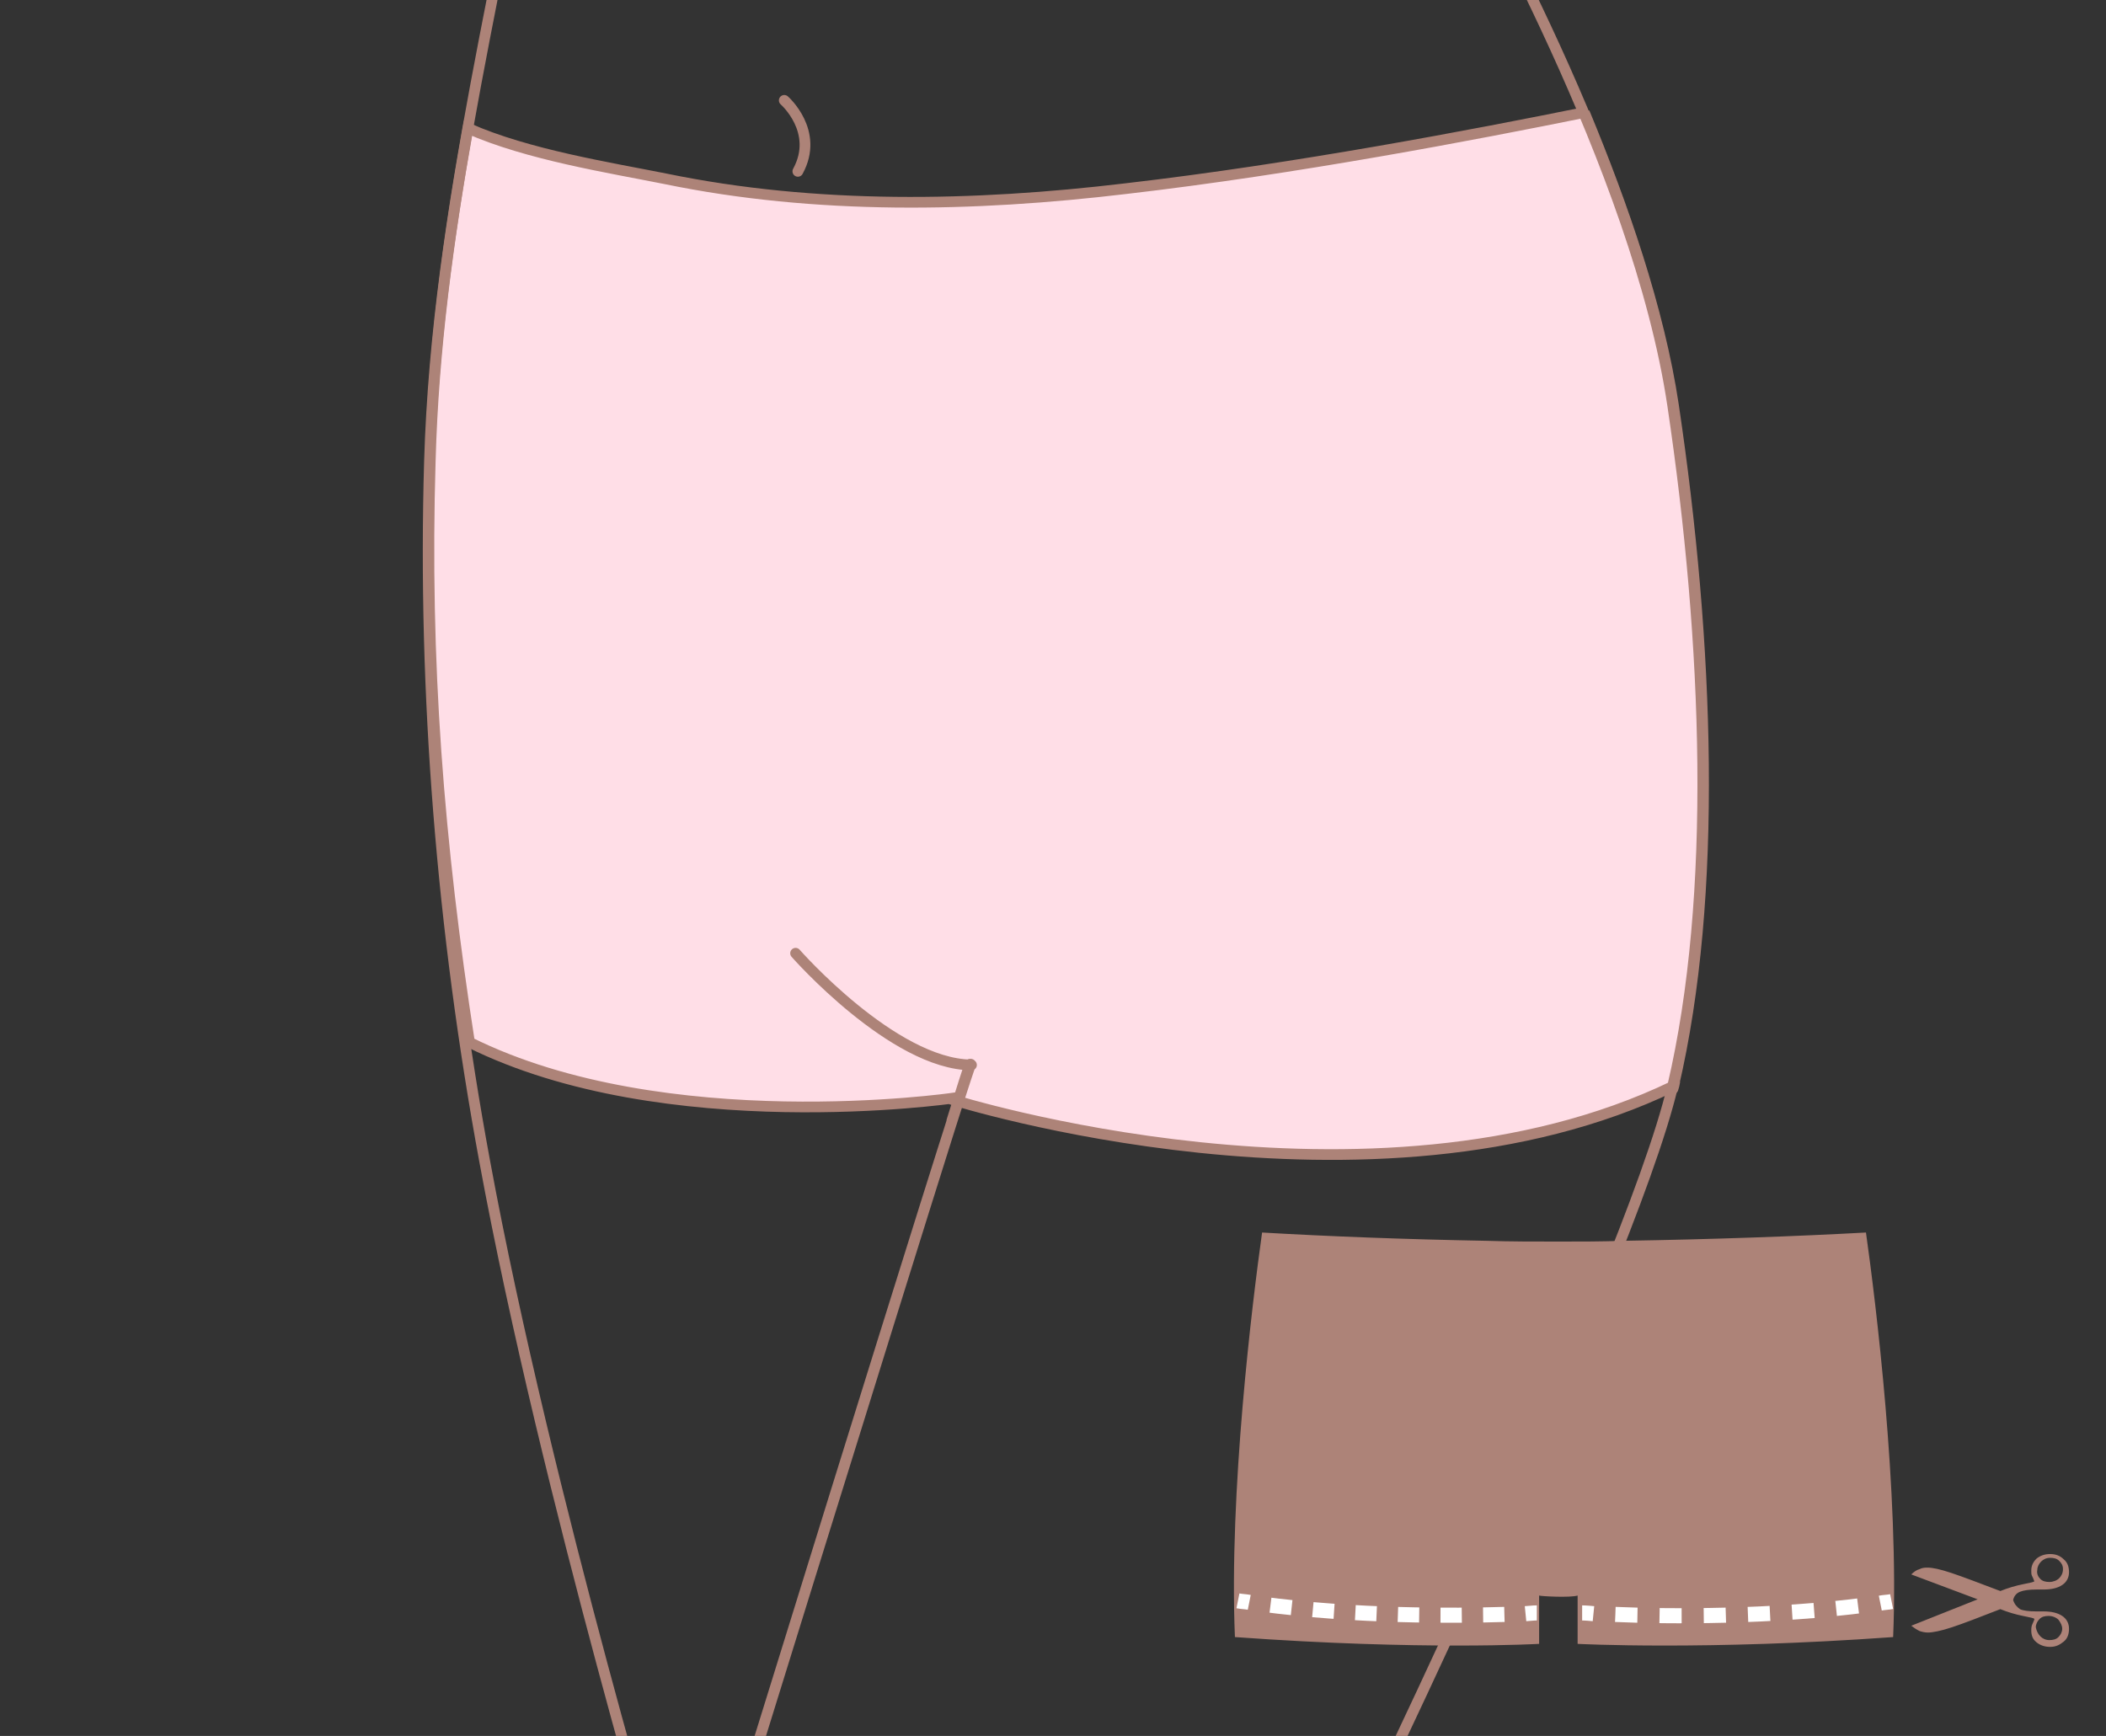 <svg xmlns="http://www.w3.org/2000/svg" viewBox="0 0 279 230"><rect x="0" y="0" width="279" height="230" fill="#333333" stroke="none"/><style>.st0{fill:#ffdee7}.st1{stroke:#ad8378;stroke-width:1.014;stroke-linecap:round;stroke-linejoin:round;stroke-miterlimit:10}.st1,.st2{fill:none}.st3,.st4{fill:none;stroke:#ad8378;stroke-miterlimit:10}.st3{stroke-width:1.014}.st4{stroke-linecap:round;stroke-linejoin:round}.st5{fill:#fb6060}.st10,.st6{stroke-linecap:round;stroke-linejoin:round;stroke-miterlimit:10}.st6{fill:none;stroke:#ad8378}.st6,.st7{stroke-width:1.209}.st7,.st8,.st9{stroke-linecap:round;stroke-linejoin:round;stroke-miterlimit:10}.st7{fill:#fff;stroke:#fb6060}.st8,.st9{fill:none;stroke:#ad8378;stroke-width:1.21}.st9{fill:#fff;stroke:#fb6060}.st10{fill:#ffdee7;stroke:#ad8378;stroke-width:1.209}.st11{opacity:.6}.st12{clip-path:url(#SVGID_2_)}.st13{fill:none;stroke:#fb6060;stroke-miterlimit:10}.st14{clip-path:url(#SVGID_4_)}.st15{fill:none;stroke:#ad8378;stroke-width:1.268;stroke-linecap:round;stroke-linejoin:round;stroke-miterlimit:10}.st16{fill:#fff3f8}.st17{fill:none;stroke:#ad8378;stroke-width:1.268;stroke-miterlimit:10}.st18{fill:#fff}.st19,.st20{fill:none;stroke:#ad8378;stroke-width:1.116;stroke-linecap:round;stroke-linejoin:round;stroke-miterlimit:10}.st20{stroke-width:1.236}.st21{opacity:.7}.st22{clip-path:url(#SVGID_6_)}.st23{clip-path:url(#SVGID_8_)}.st24{stroke:#ad8378;stroke-width:1.116;stroke-miterlimit:10}.st24,.st25,.st26{fill:none}.st25,.st26,.st27{stroke-miterlimit:10}.st25,.st26,.st27{stroke:#fb6060;stroke-width:3.347;stroke-linecap:round;stroke-linejoin:round}.st26,.st27{stroke:#ad8378;stroke-width:1.278}.st27{fill:#fff}.st28{clip-path:url(#SVGID_10_)}.st29{clip-path:url(#SVGID_12_)}.st30{fill:none;stroke:#ad8378;stroke-linecap:round;stroke-linejoin:round;stroke-miterlimit:10}.st30,.st31{stroke-width:1.272}.st31,.st32,.st33{stroke:#ad8378;stroke-linecap:round;stroke-linejoin:round;stroke-miterlimit:10}.st31{fill:#fff}.st32,.st33{fill:none;stroke-width:1.251}.st33{fill:#fff}.st34{fill:#ad8378}.st35,.st36{fill:none;stroke:#ad8378;stroke-width:1.188;stroke-miterlimit:10}.st36{stroke-linejoin:round}.st36,.st37{stroke-linecap:round}.st37,.st38,.st39{fill:none;stroke:#ad8378;stroke-width:1.269;stroke-linejoin:round;stroke-miterlimit:10}.st39{stroke-width:1.274;stroke-linecap:round}.st40{fill:url(#SVGID_13_)}.st41{fill:url(#SVGID_14_)}.st42{fill:url(#SVGID_15_)}.st43{fill:url(#SVGID_16_)}.st44{fill:none;stroke-width:1.425;stroke-linecap:round;stroke-linejoin:round}.st44,.st45,.st46,.st47{stroke:#ad8378;stroke-miterlimit:10}.st45{stroke-width:1.416;fill:#ffdee7}.st46,.st47{fill:none}.st46{stroke-linejoin:round;stroke-width:1.425}.st47{stroke-width:1.472}.st47,.st48{stroke-linecap:round;stroke-linejoin:round}.st48,.st49{fill:none;stroke:#ad8378;stroke-width:.736;stroke-miterlimit:10}.st50{fill:#444}.st51{fill:#666}.st52,.st53{fill:none;stroke:#fb6060;stroke-width:.8;stroke-miterlimit:10}.st53{stroke:#231815;stroke-width:.4}.st54,.st55,.st56,.st57,.st58{fill:none;stroke:#ad8378;stroke-width:.736;stroke-linecap:round;stroke-linejoin:round}.st55{stroke-dasharray:5.642,2.821}.st56{stroke-dasharray:5.509,2.755}.st57{stroke-dasharray:5.489,2.745}.st58{stroke-dasharray:5.608,2.804}.st59,.st60{fill:none;stroke:#231815;stroke-width:.6;stroke-miterlimit:10}.st60{stroke:#444;stroke-width:.303}.st61{clip-path:url(#SVGID_18_)}.st62,.st63{stroke:#fb6060;stroke-width:1.209}.st62,.st63,.st64{fill:none;stroke-linecap:round;stroke-linejoin:round}.st63{stroke-dasharray:4.851,4.851}.st64{stroke:#ad8378;stroke-width:.736;stroke-miterlimit:10;stroke-dasharray:5.516,2.758}.st65{clip-path:url(#SVGID_20_)}.st66,.st67,.st68{fill:none;stroke:#fb6060;stroke-width:1.2;stroke-miterlimit:10}.st67,.st68{stroke:#ad8378;stroke-width:1.503;stroke-linejoin:round}.st68{stroke-linecap:round}.st69{clip-path:url(#SVGID_22_)}.st70{fill:none;stroke:#ad8378;stroke-width:1.188;stroke-linecap:round;stroke-linejoin:round;stroke-miterlimit:10}.st71{clip-path:url(#SVGID_24_)}.st72{clip-path:url(#SVGID_26_)}.st73{fill:none;stroke:#fff;stroke-width:1.091;stroke-linejoin:round;stroke-miterlimit:10}.st74{clip-path:url(#SVGID_28_)}.st75{fill:none;stroke:#fff;stroke-width:1.2;stroke-miterlimit:10}.st76{clip-path:url(#SVGID_30_)}.st77,.st78{stroke:#fff;stroke-width:2}.st77{fill:none;stroke-miterlimit:10}.st78{stroke-dasharray:2.928,2.928}.st78,.st79,.st80{fill:none;stroke-miterlimit:10}.st79{stroke-dasharray:2.822,2.822;stroke:#fff;stroke-width:2}.st80{stroke:#fb6060;stroke-width:8.701}.st81,.st82{stroke:#ad8378;stroke-width:.926;stroke-linecap:round}.st81{stroke-linejoin:round;stroke-miterlimit:10;fill:none}.st82{fill:#fff}.st82,.st83,.st84,.st85{stroke-linejoin:round;stroke-miterlimit:10}.st83{fill:none;stroke-width:.926;stroke-linecap:round;stroke:#ceb5ae}.st84,.st85{stroke:#ad8378}.st84{stroke-linecap:round;fill:#fff}.st85{fill:none;stroke-width:1.051}.st85,.st86{stroke-linecap:round}.st86,.st87,.st88,.st89{fill:#fff;stroke:#ad8378;stroke-miterlimit:10}.st88,.st89{fill:none}.st89,.st90,.st91{stroke-width:1.521}.st89{stroke-linecap:round;stroke-linejoin:round}.st90,.st91{fill:#fff;stroke:#ad8378;stroke-miterlimit:10}.st91,.st92{stroke-linecap:round;stroke-linejoin:round}.st92,.st93,.st94{fill:#fff;stroke:#ad8378;stroke-width:1.649;stroke-miterlimit:10}.st94{fill:none;stroke:#ceb5ae;stroke-width:3.299}.st95{fill:none;stroke-width:1.294;stroke-linecap:round;stroke-linejoin:round}.st95,.st96,.st97,.st98{stroke:#ad8378;stroke-miterlimit:10}.st96{fill:#fff;stroke-linecap:round;stroke-linejoin:round;stroke-width:1.294}.st97,.st98{stroke-width:1.761}.st97{stroke-linecap:round;stroke-linejoin:round;fill:none}.st98{fill:#fff}.st98,.st99{stroke-linecap:round;stroke-linejoin:round}.st100{fill:#fff}.st100,.st101,.st99{stroke:#ad8378;stroke-width:1.256;stroke-miterlimit:10}.st99{fill:#fff}.st101{fill:none}.st101,.st102{stroke-linecap:round;stroke-linejoin:round}.st102,.st103{fill:none;stroke:#ad8378;stroke-width:1.54;stroke-miterlimit:10}.st104,.st105{stroke-linecap:round;stroke-linejoin:round;stroke-miterlimit:10}.st104{stroke:#ad8378;stroke-width:1.7;fill:none}.st105{fill:#fff}.st105,.st106{stroke:#ad8378;stroke-width:1.4}.st106,.st107{fill:none;stroke-linecap:round;stroke-linejoin:round;stroke-miterlimit:10}.st107,.st108,.st109{stroke:#ad8378;stroke-width:1.235}.st108,.st109,.st110,.st111{stroke-miterlimit:10}.st108{stroke-linecap:round;stroke-linejoin:round;fill:#fff}.st109,.st110,.st111{fill:none}.st110{stroke:#ceb5ae;stroke-width:2.095}.st111{stroke:#ad8378;stroke-width:.698;stroke-linecap:round;stroke-linejoin:round;stroke-dasharray:1.397}.st112{stroke:#ceb5ae;stroke-width:2.371;stroke-miterlimit:10}.st112,.st113,.st114{fill:none}.st113,.st114,.st115{stroke-miterlimit:10}.st113{stroke-width:1.6}.st113,.st114,.st115{stroke:#ad8378;stroke-linecap:round;stroke-linejoin:round}.st114{stroke-width:.79}.st115{fill:#fff;stroke-width:1.156}.st116{stroke-width:1.504}.st116,.st117,.st118,.st119{fill:none;stroke:#231815;stroke-miterlimit:10}.st117{stroke-width:.917}.st118{stroke-width:.92}.st119{stroke-width:1.509}.st120{stroke-width:.637}.st120,.st121,.st122,.st123,.st124,.st125{fill:none;stroke:#000;stroke-miterlimit:10}.st121{stroke-width:.621}.st122{stroke-width:2.424}.st123{stroke-width:.851}.st124{stroke-width:1.2}.st125{stroke-width:1.774}.st126{stroke-width:1.8}.st126,.st127{fill:none;stroke:#000;stroke-miterlimit:10}.st128{fill:#231815}.st129{stroke:#000;stroke-width:.913}.st129,.st130,.st131{fill:none;stroke-miterlimit:10}.st130{stroke-width:1.192;stroke:#000}.st131{stroke:#231815}.st132{clip-path:url(#SVGID_32_)}</style><g id="line"><path class="st45" d="M209.9 14.9c-14.3 2.9-38.3 7.5-60.8 10.1-20.1 2.4-41 2.8-60.9-1.3-7.5-1.5-18.3-3.2-26.2-6.7-2.6 14.6-4.6 29.2-5 44.1-.8 26.5 1.1 50.6 5.2 77 25.9 12.9 64 7.4 64 7.4v.2s55.5 17.5 95.5-1.8c.5-1.7-.3 1.4 0 0 5.9-25.2 4.7-58.6 0-90.2-1.9-12.7-6.7-26.5-11.8-38.8z"/><path class="st44" d="M72.3-38.2c-5.2 33-14.4 65.7-15.4 99.3-.9 30.9 1.7 62.4 7.3 92.7 8.2 44.5 25 100.1 25 100.1M189.4-40s-.6 11.1 2.3 17.6c2.9 6.4 25.2 44.5 29.9 76.1s5.9 65 0 90.2c-5.9 25.2-46.3 107.8-46.3 107.8m-81.3 0s33-106.8 34.6-110.7M103.9 13.3s4.7 4.1 1.8 9.4m-.3 103.6s12.9 14.7 23.3 14.8m-2.6 7.4c1.3-4.2 2.2-7 2.4-7.5M94 251.7s24.2-78.1 32.1-103.1"/><path class="st34" d="M262 211.9l-8.8-3.3c.3-.3.7-.6 1.1-.7.4-.2.7-.2 1.1-.2.6 0 1.6.2 3.1.7 1.5.5 3.6 1.3 6.5 2.4 1-.4 2-.7 3-.9 1-.2 1.5-.3 1.5-.4-.1-.3-.2-.5-.3-.7-.1-.2-.1-.4-.1-.7 0-.6.2-1.1.7-1.6.5-.4 1.1-.6 1.8-.6s1.3.2 1.8.7c.5.4.7 1 .7 1.7s-.3 1.3-.9 1.7c-.6.4-1.4.6-2.5.6h-.9c-1 0-1.7.1-2.2.3-.5.2-.8.6-.9 1.1.2.6.5.9.9 1.2.4.2 1.2.3 2.2.3h.9c1.1 0 1.9.2 2.5.6.6.4.9 1 .9 1.7s-.2 1.3-.7 1.7c-.5.4-1 .7-1.8.7-.7 0-1.3-.2-1.8-.6-.5-.4-.7-.9-.7-1.6 0-.2 0-.4.1-.7.1-.2.2-.5.3-.7v-.1c0-.1-.5-.2-1.5-.4s-2-.5-3-.9c-2.8 1.1-4.9 1.9-6.4 2.4s-2.6.7-3.2.7c-.4 0-.8-.1-1.1-.2-.4-.2-.7-.4-1.1-.7l8.8-3.5zm8.3-2.7c.3.3.7.4 1.2.4s1-.2 1.3-.5c.3-.3.5-.7.5-1.2s-.2-.8-.5-1.1c-.3-.3-.7-.4-1.2-.4s-.9.2-1.2.5c-.3.3-.5.7-.5 1.1-.1.5.1.9.4 1.2zm0 7.6c.3.3.7.5 1.2.5s.9-.1 1.2-.4c.3-.3.5-.7.5-1.1s-.2-.8-.5-1.2c-.3-.3-.8-.5-1.3-.5s-.9.1-1.2.4c-.3.3-.5.7-.5 1.1.1.5.3.9.6 1.2zM215 164.4c-2.8.1-5.6.1-8.5.1-3.3 0-6.5 0-9.5-.1-11.1-.2-21.2-.6-29.8-1.1-1.3 9.3-4.4 34.4-3.6 53.6 24.9 1.8 40.3.9 40.3.9v-6.4c.3.1 4.1.3 5.1 0v6.4s16.9.9 41.8-.9c.8-19.2-2.3-44.4-3.6-53.6-9.1.5-20.1.9-32.2 1.1z"/><path class="st77" d="M209.6 213.7s.5 0 1.5.1"/><path class="st78" d="M214 213.9c6.9.3 20.8.4 33.6-1.3"/><path class="st77" d="M249.1 212.4c.5-.1 1-.1 1.5-.2M203.6 213.7s-.5 0-1.5.1"/><path class="st79" d="M199.3 213.9c-6.6.2-19.7.3-32.4-1.4"/><path class="st77" d="M165.5 212.3c-.5-.1-1-.1-1.5-.2"/></g></svg>
